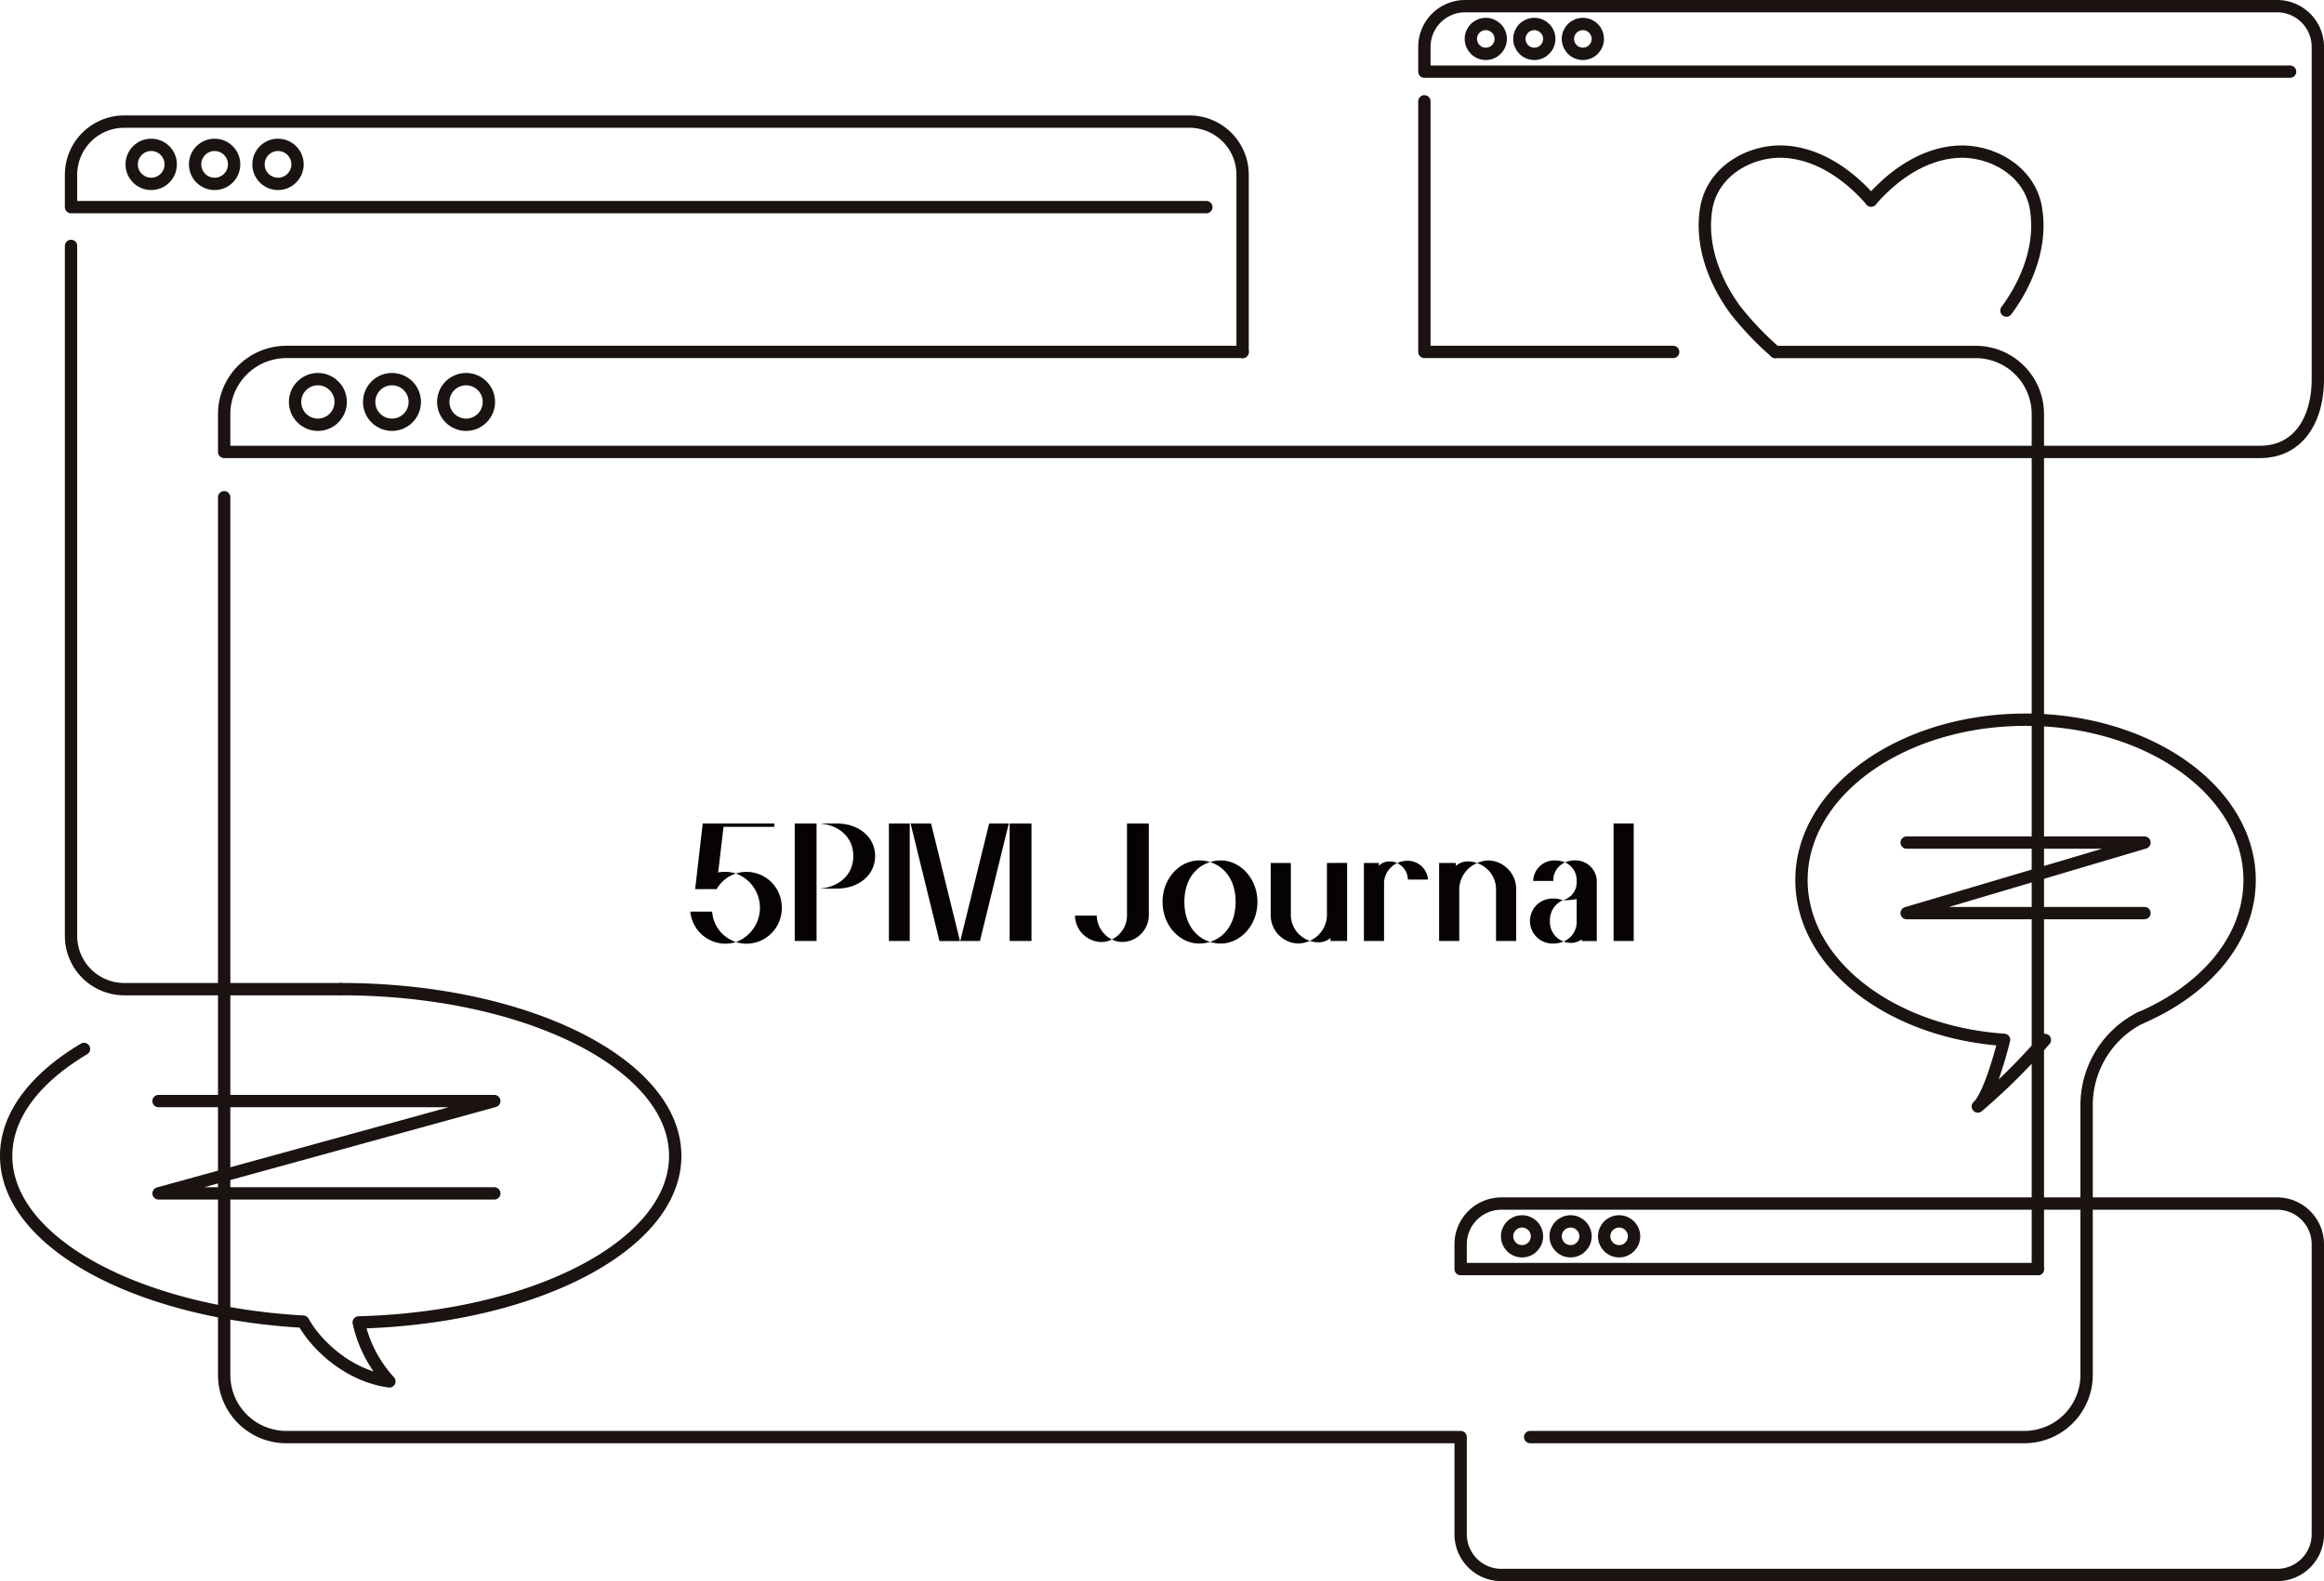 <svg xmlns="http://www.w3.org/2000/svg" width="376.906" height="256.471" viewBox="0 0 376.906 256.471"><defs><style>.a{fill:#070203;}.b{fill:none;stroke:#1a1311;stroke-linecap:round;stroke-linejoin:round;stroke-width:2px;}</style></defs><g transform="translate(-799 -291.461)"><g transform="translate(910.95 425.036)"><g transform="translate(0 0)"><path class="a" d="M8.405,312.029a5.6,5.6,0,0,1-1.77.272A5.753,5.753,0,0,1,1,307.1h3.54A5.594,5.594,0,0,0,8.405,312.029Zm-1.77-11.382a5.6,5.6,0,0,1,1.77.272,5.534,5.534,0,0,0-3.132,2.533H1.788L3.014,292.8H14.641v.544H6.39l-.871,7.407a4.986,4.986,0,0,1,1.116-.109Zm9.2,5.828a5.748,5.748,0,0,1-5.664,5.828,5.6,5.6,0,0,1-1.77-.272,5.91,5.91,0,0,0,0-11.111,5.6,5.6,0,0,1,1.77-.272,5.748,5.748,0,0,1,5.664,5.828Z" transform="translate(-0.997 -292.804)"/><path class="a" d="M35.847,292.8h3.54v19.062h-3.54Zm4.248,10.539c2.832-.243,5.256-2.124,5.256-5.256s-2.424-5.01-5.256-5.256V292.8h2.56c3.621,0,6.236,2.233,6.236,5.283s-2.614,5.283-6.236,5.283h-2.56Z" transform="translate(-18.909 -292.804)"/><path class="a" d="M67.278,292.8h3.376v19.062H67.278Zm3.513,0h3.322L78.8,311.866H75.474Zm8.06,19.062L83.535,292.8h3.186l-4.683,19.062Zm8.006,0V292.8H90.4v19.062Z" transform="translate(-35.063 -292.804)"/><path class="a" d="M135.343,311.62a3.93,3.93,0,0,1-1.77.409,4.379,4.379,0,0,1-4.221-4.277h3.54A4.435,4.435,0,0,0,135.343,311.62Zm5.99-18.816v14.7a4.384,4.384,0,0,1-4.221,4.52,3.93,3.93,0,0,1-1.77-.409,4.362,4.362,0,0,0,2.451-4.112V292.8Z" transform="translate(-66.967 -292.804)"/><path class="a" d="M166.3,318.335a5.6,5.6,0,0,1-1.77.273c-3.132,0-5.936-2.887-5.936-6.756,0-3.84,2.8-6.726,5.936-6.726a5.586,5.586,0,0,1,1.77.273c-2.342.708-4.167,2.887-4.167,6.454S163.962,317.627,166.3,318.335Zm7.679-6.481c0,3.84-2.8,6.756-5.936,6.756a5.306,5.306,0,0,1-1.742-.273c2.314-.708,4.139-2.914,4.139-6.481s-1.825-5.746-4.139-6.454a5.306,5.306,0,0,1,1.742-.273c3.131,0,5.936,2.912,5.936,6.724Z" transform="translate(-81.999 -299.137)"/><path class="a" d="M201.02,318.6a4.844,4.844,0,0,1-1.906.437,4.589,4.589,0,0,1-4.44-4.468v-8.6h3.268v8.6A4.445,4.445,0,0,0,201.02,318.6Zm6.045-12.637v12.662h-2.7v-.49a2.9,2.9,0,0,1-1.906.708,4.328,4.328,0,0,1-1.443-.243,4.645,4.645,0,0,0,2.778-4.03v-8.6Z" transform="translate(-100.541 -299.569)"/><path class="a" d="M229.912,305.351a2.808,2.808,0,0,1,1.253.272,3.666,3.666,0,0,0-2.124,3.485v9.148h-3.268V305.6H228.2v.463A2.39,2.39,0,0,1,229.912,305.351Zm6.263,2.94h-3.268a3.02,3.02,0,0,0-1.742-2.668,3.9,3.9,0,0,1,1.661-.381,3.33,3.33,0,0,1,3.349,3.051Z" transform="translate(-116.525 -299.197)"/><path class="a" d="M255.527,305.293a4.044,4.044,0,0,1,1.5.272,4.673,4.673,0,0,0-2.887,4.083V318.2h-3.268V305.539h2.7v.49A2.877,2.877,0,0,1,255.527,305.293Zm7.842,4.357V318.2H260.1V309.65a4.484,4.484,0,0,0-3.077-4.083,4.5,4.5,0,0,1,1.852-.437,4.648,4.648,0,0,1,4.493,4.52Z" transform="translate(-129.424 -299.139)"/><path class="a" d="M286.629,318.281a4.3,4.3,0,0,1-1.661.327,3.651,3.651,0,1,1-.264-7.3c.079,0,.158,0,.237,0a4.376,4.376,0,0,1,1.579.273,3.527,3.527,0,0,0-2.1,3.376A3.377,3.377,0,0,0,286.629,318.281Zm-1.389-13.153a4.077,4.077,0,0,1,1.634.327,3.132,3.132,0,0,0-1.906,3H281.7a3.438,3.438,0,0,1,3.54-3.323Zm6.781,3.322V318.2H289.6v-.272a3.035,3.035,0,0,1-1.743.572,3.75,3.75,0,0,1-1.225-.218,3.407,3.407,0,0,0,2.124-3.295v-3.6a9.492,9.492,0,0,1-2.233.191,2.986,2.986,0,0,0,2.233-3.132,3.151,3.151,0,0,0-1.879-3,3.944,3.944,0,0,1,1.606-.327,3.454,3.454,0,0,1,3.54,3.323Z" transform="translate(-145.004 -299.137)"/><path class="a" d="M309.081,292.8h3.268v19.062h-3.268Z" transform="translate(-159.342 -292.804)"/></g></g><g transform="translate(800 292.461)"><path class="b" d="M-964.716-3741.622v142.36a10.085,10.085,0,0,0,10.086,10.085h190.445v15.762a6.607,6.607,0,0,0,6.607,6.607h125.806a6.607,6.607,0,0,0,6.607-6.607v-47.032a6.607,6.607,0,0,0-6.607-6.607H-757.579a6.607,6.607,0,0,0-6.607,6.607v4.016h93.613" transform="translate(1000.072 3821.279)"/><path class="b" d="M-619.8-3536.1h80.158a10.085,10.085,0,0,0,10.086-10.085v-43.537a15.9,15.9,0,0,1,8.688-14.363" transform="translate(866.962 3768.199)"/><path class="b" d="M-555.04-3780h32.484a10.086,10.086,0,0,1,10.086,10.086v138.675" transform="translate(841.969 3836.091)"/><path class="b" d="M-799.547-3815.251H-954.63a10.086,10.086,0,0,0-10.086,10.085v6.131h330.143c6.432,0,9.408-5.455,9.408-11.808v-53.89a6.607,6.607,0,0,0-6.607-6.607H-763.457a6.607,6.607,0,0,0-6.607,6.607v4.017h140.4" transform="translate(1000.072 3871.339)"/><ellipse class="b" cx="3.7" cy="3.7" rx="3.7" ry="3.7" transform="translate(46.854 60.497)"/><ellipse class="b" cx="3.7" cy="3.7" rx="3.7" ry="3.7" transform="translate(58.871 60.497)"/><ellipse class="b" cx="3.7" cy="3.7" rx="3.7" ry="3.7" transform="translate(70.889 60.497)"/><path class="b" d="M-1005.159-3808.011v111.926a8.629,8.629,0,0,0,8.629,8.629h35.1" transform="translate(1015.68 3846.9)"/><path class="b" d="M-821.035-3826.973h-184.124v-5.245a8.629,8.629,0,0,1,8.629-8.629h172.746a8.629,8.629,0,0,1,8.629,8.629v28.735" transform="translate(1015.68 3859.572)"/><ellipse class="b" cx="3.165" cy="3.165" rx="3.165" ry="3.165" transform="translate(20.358 22.496)"/><ellipse class="b" cx="3.165" cy="3.165" rx="3.165" ry="3.165" transform="translate(30.64 22.496)"/><ellipse class="b" cx="3.165" cy="3.165" rx="3.165" ry="3.165" transform="translate(40.922 22.496)"/><path class="b" d="M-647.734-3846.2v40.649h40.352" transform="translate(877.742 3861.636)"/><ellipse class="b" cx="2.424" cy="2.424" rx="2.424" ry="2.424" transform="translate(237.54 2.888)"/><ellipse class="b" cx="2.424" cy="2.424" rx="2.424" ry="2.424" transform="translate(245.412 2.888)"/><ellipse class="b" cx="2.424" cy="2.424" rx="2.424" ry="2.424" transform="translate(253.284 2.888)"/><ellipse class="b" cx="2.424" cy="2.424" rx="2.424" ry="2.424" transform="translate(243.419 197.114)"/><ellipse class="b" cx="2.424" cy="2.424" rx="2.424" ry="2.424" transform="translate(251.291 197.114)"/><ellipse class="b" cx="2.424" cy="2.424" rx="2.424" ry="2.424" transform="translate(259.163 197.114)"/><g transform="translate(275.491 23.585)"><path class="b" d="M-529.753-3825c3.578-4.128,8.423-7.517,13.873-7.9s11.8,2.947,12.858,9.151c.991,5.828-1.267,11.865-4.789,16.612" transform="translate(556.719 3832.933)"/><path class="b" d="M-546.7-3825c-3.578-4.128-8.423-7.517-13.873-7.9s-11.8,2.947-12.858,9.151c-.991,5.828,1.267,11.865,4.789,16.612a50.611,50.611,0,0,0,6.415,6.711" transform="translate(573.666 3832.933)"/></g><path class="b" d="M-1009.667-3601.99c-7.881,4.7-12.624,10.746-12.624,17.349,0,13.914,21.071,25.374,48.171,26.881,2.188,3.9,7.362,8.789,13.978,9.691a20.782,20.782,0,0,1-4.975-9.561c28.606-.757,51.333-12.561,51.333-27.012,0-14.941-24.291-27.052-54.254-27.052" transform="translate(1022.291 3771.136)"/><path class="b" d="M-982.049-3582.129h54.455l-54.455,14.975h54.455" transform="translate(1006.761 3759.727)"/><path class="b" d="M-493.213-3634.48c10.627-4.539,17.745-12.851,17.745-22.358,0-14.373-16.269-26.025-36.338-26.025s-36.338,11.652-36.338,26.025c0,13.531,14.421,24.647,32.855,25.9-.922,3.7-2.666,9.374-4.254,10.813a100.55,100.55,0,0,0,10.874-10.794" transform="translate(839.308 3798.603)"/><path class="b" d="M-481.8-3638.968h-38.576l38.576-11.442h-38.576" transform="translate(828.592 3786.078)"/></g></g></svg>